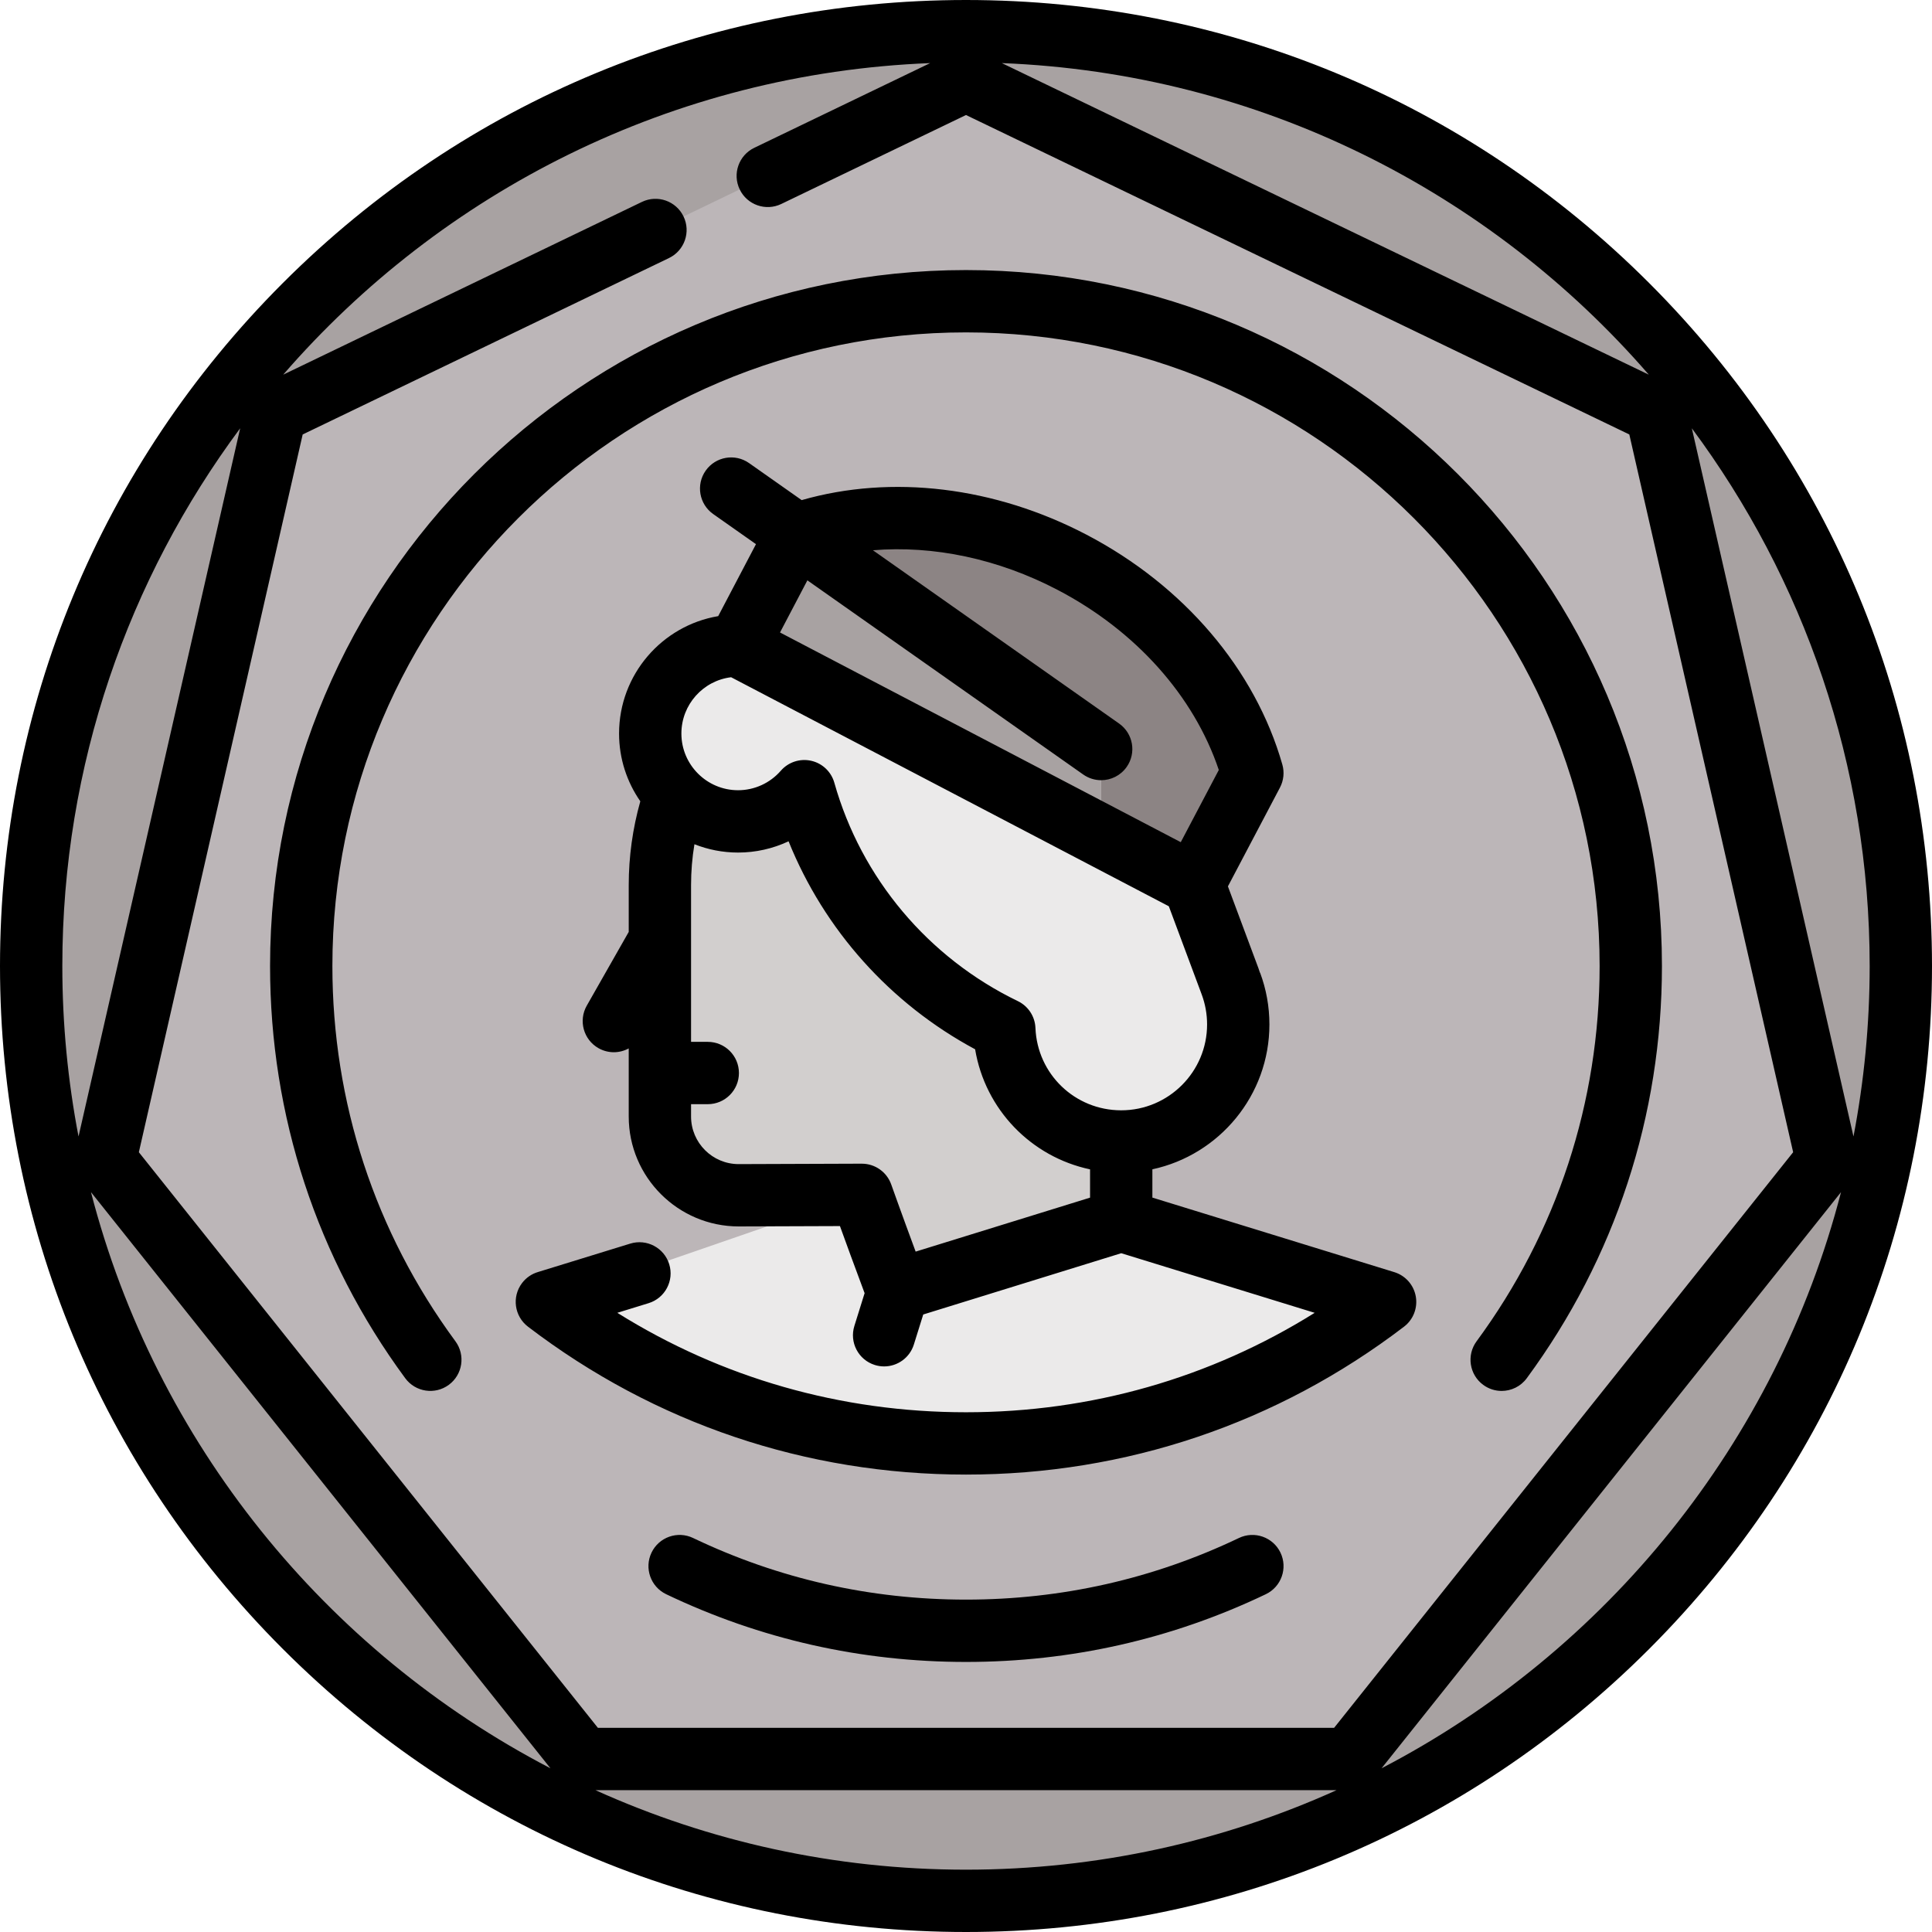 <?xml version="1.0" encoding="iso-8859-1"?>
<!-- Generator: Adobe Illustrator 19.0.0, SVG Export Plug-In . SVG Version: 6.00 Build 0)  -->
<svg version="1.1" id="Layer_1" xmlns="http://www.w3.org/2000/svg" xmlns:xlink="http://www.w3.org/1999/xlink" x="0px" y="0px"
	 viewBox="0 0 512 512" style="enable-background:new 0 0 512 512;" xml:space="preserve">
<circle style="fill:#A8A2A2;" cx="256" cy="256" r="250.495"/>
<polygon style="fill:#BCB6B8;" points="73.049,109.42 27.863,307.391 154.469,466.15 357.53,466.15 484.137,307.391 438.951,109.42 
	256,21.316 "/>
<path style="fill:#EBEAEA;" d="M367.069,345.021l-91.513-31.459H236.44l-87.483,30.214c25.367,29.116,65.394,38.747,107.043,38.747
	C297.648,382.522,341.703,374.137,367.069,345.021z"/>
<path style="fill:#D2CFCE;" d="M178.875,210.586c-2.59,7.52-3.997,15.591-3.997,23.991v0.943l-13.871,24.382
	c-2.256,3.964-0.87,9.006,3.094,11.262c1.289,0.733,2.692,1.081,4.076,1.081c2.595,0,5.116-1.237,6.701-3.446v27.088
	c0,11.529,9.346,20.874,20.874,20.874l32.646-0.116c0,0,4.389,11.031,9.68,25.103l59.056-18.277V210.586H178.875z"/>
<path style="fill:#EBEAEA;" d="M326.198,260.65c0.01-0.003-25.084-67.268-25.084-67.268l-105.56-22.286
	c-12.856,0-23.236,10.444-23.236,23.301s10.423,23.278,23.279,23.278c7.011,0,13.293-3.103,17.561-8.006
	c8.002,28.369,27.792,50.895,52.995,63.077c0.662,16.544,14.275,29.755,30.982,29.755c17.129,0,31.015-13.886,31.015-31.014
	C328.149,267.676,327.456,264.025,326.198,260.65z"/>
<path style="fill:#8C8484;" d="M331.886,204.877l-15.503,29.443l-24.565-12.85v-22.968l-80.786-56.871
	c21.713-7.409,48.524-5.461,73.1,7.399C308.708,161.891,325.599,182.812,331.886,204.877z"/>
<polygon style="fill:#A8A2A2;" points="211.032,144.516 195.551,171.096 291.818,221.47 291.818,198.502 "/>
<path d="M437.019,74.981C388.666,26.628,324.38,0,256,0S123.334,26.628,74.981,74.981C26.63,123.333,0,187.62,0,256
	c0,68.381,26.63,132.667,74.981,181.019C123.334,485.372,187.62,512,256,512s132.666-26.628,181.019-74.981
	C485.371,388.667,512,324.381,512,256C512,187.62,485.371,123.333,437.019,74.981z M491.191,301.182L448.353,113.5
	c29.596,39.848,47.13,89.163,47.13,142.5C495.484,271.444,493.996,286.544,491.191,301.182z M436.953,99.293L265.492,16.722
	C333.849,19.4,394.944,50.85,436.953,99.293z M246.508,16.722l-46.622,22.452c-4.109,1.979-5.837,6.914-3.857,11.023
	c1.98,4.11,6.916,5.836,11.023,3.857L256,30.481l175.786,84.655l43.417,190.215L353.554,457.892H158.446L36.798,305.351
	l43.416-190.215l97.072-46.748c4.109-1.979,5.837-6.914,3.857-11.023c-1.979-4.109-6.911-5.837-11.023-3.857L75.047,99.293
	C117.056,50.85,178.151,19.4,246.508,16.722z M63.648,113.5L20.809,301.182c-2.806-14.638-4.293-29.738-4.293-45.182
	C16.516,202.663,34.051,153.348,63.648,113.5z M24.109,315.929L145.87,468.613C86.282,437.621,41.277,382.319,24.109,315.929z
	 M157.792,474.408h196.418c-29.983,13.536-63.231,21.076-98.209,21.076S187.774,487.944,157.792,474.408z M366.13,468.613
	l121.761-152.684C470.723,382.319,425.718,437.621,366.13,468.613z M369.501,337.128l-64.109-19.753v-7.496
	c17.702-3.804,31.014-19.569,31.014-38.391c0-4.712-0.831-9.329-2.472-13.725l-0.041,0.015c-0.106-0.369-0.231-0.75-0.378-1.143
	l-8.106-21.737l13.788-26.176c0.99-1.881,1.218-4.07,0.635-6.113c-7.191-25.216-26.098-47.413-51.872-60.9
	c-24.37-12.753-51.635-16.015-75.511-9.175l-13.934-9.808c-3.729-2.626-8.882-1.729-11.506,2c-2.626,3.729-1.73,8.881,1.998,11.506
	l11.332,7.977l-10.011,19.073c-14.887,2.502-26.27,15.499-26.27,31.116c0,6.668,2.087,12.855,5.631,17.954
	c-2.029,7.205-3.071,14.659-3.071,22.226v12.387l-11.119,19.544c-2.256,3.965-0.87,9.006,3.095,11.262
	c1.288,0.733,2.691,1.081,4.075,1.081c1.38,0,2.737-0.355,3.948-1.012v18.046c0,16.064,13.069,29.132,29.161,29.132l26.814-0.095
	c1.532,4.24,3.845,10.584,6.536,17.777l-2.714,8.694c-1.359,4.354,1.068,8.985,5.422,10.344c0.819,0.255,1.648,0.378,2.463,0.378
	c3.517,0,6.777-2.265,7.88-5.799l2.486-7.962l52.471-16.24l51.265,15.796c-27.658,17.29-59.289,26.354-92.404,26.354
	c-33.119,0-64.747-9.064-92.403-26.356l8.292-2.555c4.359-1.342,6.804-5.965,5.461-10.323c-1.343-4.358-5.968-6.804-10.324-5.46
	c-12.71,3.915-23.391,7.204-24.409,7.516c-1.654,0.481-3.171,1.481-4.286,2.961c-2.73,3.626-2.023,8.776,1.583,11.53
	c33.579,25.647,73.72,39.204,116.084,39.204c42.359,0,82.5-13.554,116.082-39.196c2.458-1.876,3.661-4.97,3.118-8.015
	C374.656,340.525,372.457,338.039,369.501,337.128z M287.068,205.255c1.446,1.017,3.104,1.506,4.747,1.506
	c2.596,0,5.153-1.221,6.761-3.506c2.626-3.729,1.73-8.881-1.998-11.505l-65.243-45.925c16.054-1.328,33.169,2.249,48.971,10.517
	c20.703,10.833,36.1,28.094,42.689,47.708l-10.079,19.136l-106.203-55.573l7.253-13.817L287.068,205.255z M193.753,179.474
	l115.996,60.697c2.498,6.695,8.39,22.493,8.686,23.294c0.009,0.023,0.018,0.047,0.026,0.072c0.948,2.542,1.429,5.217,1.429,7.951
	c0,12.546-10.207,22.754-22.75,22.756c-0.002,0-0.003,0-0.005,0c-0.002,0-0.003,0-0.006,0c-12.255-0.003-22.235-9.59-22.725-21.828
	c-0.121-3.047-1.913-5.778-4.658-7.105c-23.779-11.494-41.507-32.592-48.64-57.884c-0.824-2.92-3.182-5.153-6.141-5.816
	c-2.96-0.663-6.045,0.348-8.037,2.636c-2.861,3.286-6.991,5.171-11.332,5.171c-8.282,0-15.021-6.739-15.021-15.021
	C180.576,186.716,186.342,180.372,193.753,179.474z M228.37,308.386l-32.617,0.116c-6.957,0-12.616-5.66-12.616-12.616v-3.268h4.43
	c4.562,0,8.258-3.697,8.258-8.258s-3.696-8.258-8.258-8.258h-4.43v-41.524c0-3.659,0.299-7.284,0.895-10.85
	c3.584,1.419,7.483,2.207,11.566,2.207c4.68,0,9.24-1.041,13.382-2.984c9.458,23.473,26.936,43.033,49.435,55.118
	c2.668,15.966,14.84,28.506,30.461,31.821v7.494l-46.221,14.304c-3.795-10.253-6.441-17.71-6.473-17.801
	c-1.169-3.298-4.288-5.5-7.784-5.5C228.389,308.386,228.38,308.386,228.37,308.386z M256,71.57
	c101.694,0,184.43,82.735,184.43,184.43c0,39.641-12.387,77.419-35.823,109.247c-1.619,2.199-4.12,3.363-6.656,3.363
	c-1.701,0-3.417-0.523-4.89-1.609c-3.672-2.704-4.457-7.874-1.753-11.546c21.331-28.973,32.606-63.363,32.606-99.455
	c0-92.588-75.326-167.914-167.914-167.914S88.086,163.412,88.086,256c0,36.092,11.275,70.482,32.605,99.452
	c2.704,3.672,1.919,8.842-1.753,11.546c-3.673,2.704-8.844,1.918-11.546-1.754C83.957,333.418,71.57,295.641,71.57,256
	C71.57,154.305,154.306,71.57,256,71.57z M339.343,411.471c1.967,4.115,0.226,9.045-3.889,11.012
	c-24.91,11.909-51.642,17.948-79.454,17.948c-27.814,0-54.547-6.038-79.458-17.949c-4.114-1.968-5.854-6.898-3.888-11.013
	c1.969-4.115,6.899-5.856,11.013-3.888c22.668,10.838,47.004,16.333,72.333,16.333c25.327,0,49.663-5.494,72.331-16.332
	C332.442,405.616,337.375,407.356,339.343,411.471z"/>
<g>
</g>
<g>
</g>
<g>
</g>
<g>
</g>
<g>
</g>
<g>
</g>
<g>
</g>
<g>
</g>
<g>
</g>
<g>
</g>
<g>
</g>
<g>
</g>
<g>
</g>
<g>
</g>
<g>
</g>
</svg>
